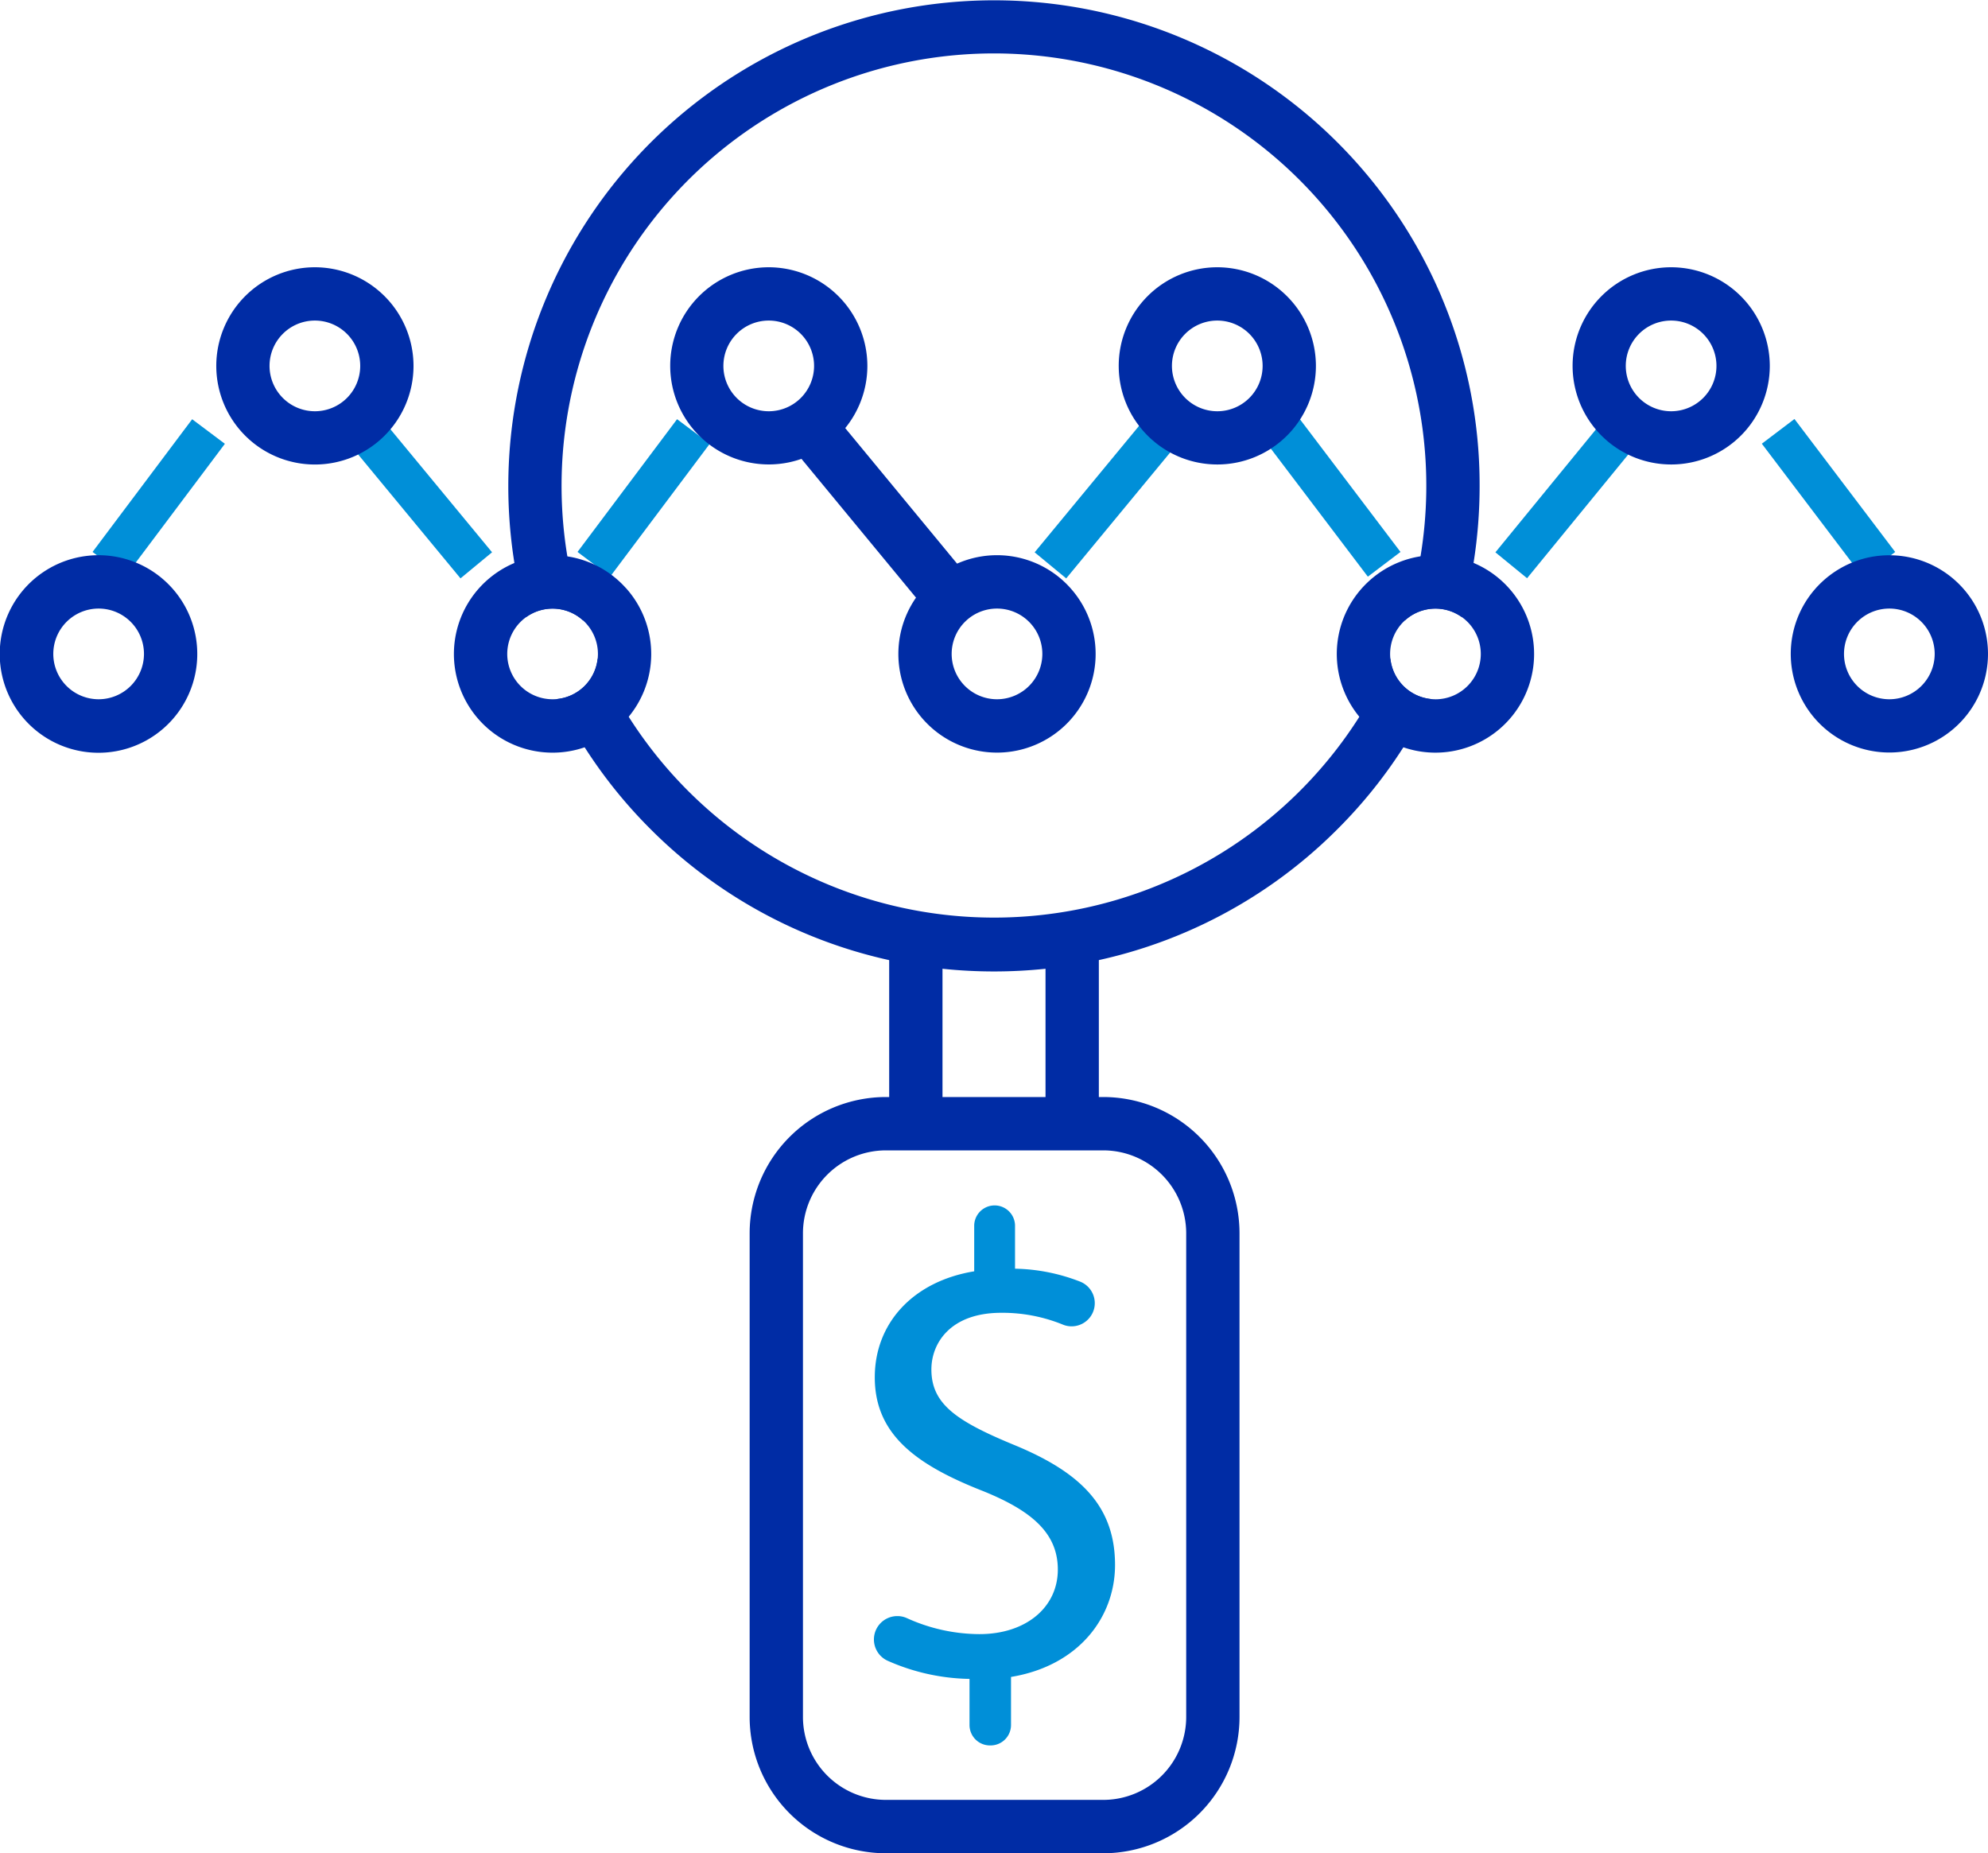 <svg xmlns="http://www.w3.org/2000/svg" xmlns:xlink="http://www.w3.org/1999/xlink" width="102.993" height="96" viewBox="0 0 102.993 96">
  <defs>
    <clipPath id="clip-path">
      <rect id="Rectángulo_886" data-name="Rectángulo 886" width="102.993" height="96" fill="none"/>
    </clipPath>
  </defs>
  <g id="Icono_reequilibrio" data-name="Icono reequilibrio" transform="translate(0 0)">
    <rect id="Rectángulo_875" data-name="Rectángulo 875" width="8.596" height="2.12" transform="translate(4.795 28.592) rotate(-53.109)" fill="#008fd8"/>
    <rect id="Rectángulo_876" data-name="Rectángulo 876" width="2.121" height="9.121" transform="matrix(0.771, -0.637, 0.637, 0.771, 18.047, 22.928)" fill="#008fd8"/>
    <rect id="Rectángulo_877" data-name="Rectángulo 877" width="8.596" height="2.12" transform="matrix(0.6, -0.8, 0.8, 0.6, 29.919, 28.592)" fill="#008fd8"/>
    <rect id="Rectángulo_878" data-name="Rectángulo 878" width="2.121" height="9.121" transform="translate(41.63 22.928) rotate(-39.533)" fill="#008fd8"/>
    <rect id="Rectángulo_879" data-name="Rectángulo 879" width="9.121" height="2.121" transform="translate(53.602 28.612) rotate(-50.454)" fill="#008fd8"/>
    <rect id="Rectángulo_880" data-name="Rectángulo 880" width="2.121" height="8.642" transform="matrix(0.797, -0.604, 0.604, 0.797, 65.645, 22.985)" fill="#008fd8"/>
    <rect id="Rectángulo_881" data-name="Rectángulo 881" width="9.074" height="2.12" transform="matrix(0.633, -0.774, 0.774, 0.633, 77.473, 28.612)" fill="#008fd8"/>
    <rect id="Rectángulo_882" data-name="Rectángulo 882" width="2.12" height="8.643" transform="translate(91.276 22.985) rotate(-37.147)" fill="#008fd8"/>
    <g id="Grupo_2179" data-name="Grupo 2179" transform="translate(0 0)">
      <g id="Grupo_2178" data-name="Grupo 2178" clip-path="url(#clip-path)">
        <path id="Trazado_625" data-name="Trazado 625" d="M9.168,24.087a5.131,5.131,0,0,0-2.208-1.66,5.117,5.117,0,1,0,2.208,1.66M5.11,29.54a2.349,2.349,0,1,1,2.349-2.349A2.352,2.352,0,0,1,5.11,29.54" transform="translate(0 6.683)" fill="#002ca5"/>
        <path id="Trazado_626" data-name="Trazado 626" d="M26.963,23.78a5.105,5.105,0,0,0-2.338-1.485,4.844,4.844,0,0,0-.692-.155,5.022,5.022,0,0,0-.771-.059,5.091,5.091,0,0,0-1.975.4l-.091.039a5.14,5.14,0,0,0-2.13,1.76,5.111,5.111,0,1,0,8-.5m-3.542,5.746a2.132,2.132,0,0,1-.259.014,2.347,2.347,0,0,1-1.36-4.261,2.348,2.348,0,0,1,3.709,1.912,2.291,2.291,0,0,1-.012.233,2.352,2.352,0,0,1-2.078,2.1" transform="translate(5.463 6.683)" fill="#002ca5"/>
        <path id="Trazado_627" data-name="Trazado 627" d="M62.461,24.26a5.126,5.126,0,0,0-2.136-1.751c-.025-.012-.048-.022-.073-.031a5.067,5.067,0,0,0-1.975-.4,5.192,5.192,0,0,0-.771.057,5.09,5.09,0,0,0-1.1.3,5.146,5.146,0,0,0-2.2,1.669,5.111,5.111,0,1,0,8.255.156m-4.184,5.28a2.431,2.431,0,0,1-.259-.014,2.352,2.352,0,0,1-2.078-2.1,2.31,2.31,0,0,1-.012-.233,2.349,2.349,0,1,1,2.349,2.349" transform="translate(16.09 6.683)" fill="#002ca5"/>
        <path id="Trazado_628" data-name="Trazado 628" d="M76.329,22.081a5.077,5.077,0,0,0-1.871.354,5.141,5.141,0,0,0-2.2,1.67,5.109,5.109,0,1,0,4.071-2.024m0,7.459a2.349,2.349,0,1,1,2.349-2.349,2.352,2.352,0,0,1-2.349,2.349" transform="translate(21.553 6.683)" fill="#002ca5"/>
        <path id="Trazado_629" data-name="Trazado 629" d="M13.71,10.628a5.109,5.109,0,1,0,5.11,5.11,5.116,5.116,0,0,0-5.11-5.11m-2.349,5.11a2.349,2.349,0,1,1,2.349,2.349,2.352,2.352,0,0,1-2.349-2.349" transform="translate(2.603 3.217)" fill="#002ca5"/>
        <path id="Trazado_630" data-name="Trazado 630" d="M31.761,10.628a5.107,5.107,0,1,0,5.11,5.11,5.116,5.116,0,0,0-5.11-5.11m-2.349,5.11a2.349,2.349,0,1,1,2.349,2.349,2.352,2.352,0,0,1-2.349-2.349" transform="translate(8.065 3.217)" fill="#002ca5"/>
        <path id="Trazado_631" data-name="Trazado 631" d="M49.6,10.628a5.108,5.108,0,1,0,5.11,5.11,5.116,5.116,0,0,0-5.11-5.11m-2.349,5.11A2.349,2.349,0,1,1,49.6,18.087a2.352,2.352,0,0,1-2.349-2.349" transform="translate(13.464 3.217)" fill="#002ca5"/>
        <path id="Trazado_632" data-name="Trazado 632" d="M67.651,10.628a5.108,5.108,0,1,0,5.11,5.11,5.116,5.116,0,0,0-5.11-5.11M65.3,15.738a2.349,2.349,0,1,1,2.349,2.349A2.352,2.352,0,0,1,65.3,15.738" transform="translate(18.927 3.217)" fill="#002ca5"/>
        <path id="Trazado_633" data-name="Trazado 633" d="M44.734,23.886a5.1,5.1,0,0,0-8.091.391,5.11,5.11,0,1,0,8.091-.391M40.839,29.54a2.349,2.349,0,1,1,2.349-2.349,2.352,2.352,0,0,1-2.349,2.349" transform="translate(10.813 6.683)" fill="#002ca5"/>
        <rect id="Rectángulo_883" data-name="Rectángulo 883" width="2.762" height="11.881" transform="translate(40.649 22.712) rotate(-39.533)" fill="#002ca5"/>
        <path id="Trazado_634" data-name="Trazado 634" d="M68.56,15.367A25.169,25.169,0,0,0,20.532,29.161c.009.063.02.125.03.188h0q.094.561.214,1.115.16.754.37,1.5a2.341,2.341,0,0,1,2.948.184q-.283-.862-.5-1.751c-.056-.236-.109-.472-.159-.71q-.088-.428-.159-.862a22.4,22.4,0,1,1,43.384,3.323,2.341,2.341,0,0,1,2.948-.184q.207-.741.369-1.492c.082-.384.156-.77.22-1.159.008-.049.017-.1.025-.15a25.347,25.347,0,0,0,.315-4,24.991,24.991,0,0,0-1.979-9.794m-2.648,18.74a22.173,22.173,0,0,1-1.6,3.016,22.418,22.418,0,0,1-39.465-3.016,2.351,2.351,0,0,1-2.078,2.1,25.02,25.02,0,0,0,4.821,6.745,25.109,25.109,0,0,0,12.361,6.783,24.833,24.833,0,0,0,2.762.447,25.625,25.625,0,0,0,5.338,0,25.077,25.077,0,0,0,15.122-7.23,25.02,25.02,0,0,0,4.821-6.745,2.353,2.353,0,0,1-2.078-2.1" transform="translate(6.118 0)" fill="#002ca5"/>
        <path id="Trazado_635" data-name="Trazado 635" d="M48.138,43.626H36.869a7.063,7.063,0,0,0-7.055,7.055V75.742A7.063,7.063,0,0,0,36.869,82.8H48.138a7.063,7.063,0,0,0,7.055-7.055V50.681a7.063,7.063,0,0,0-7.055-7.055m4.293,32.116a4.3,4.3,0,0,1-4.293,4.293H36.869a4.3,4.3,0,0,1-4.293-4.293V50.681a4.3,4.3,0,0,1,4.293-4.292H48.138a4.3,4.3,0,0,1,4.293,4.292Z" transform="translate(9.023 13.203)" fill="#002ca5"/>
        <rect id="Rectángulo_884" data-name="Rectángulo 884" width="2.762" height="9.264" transform="translate(46.066 48.941)" fill="#002ca5"/>
        <rect id="Rectángulo_885" data-name="Rectángulo 885" width="2.762" height="9.264" transform="translate(54.166 48.941)" fill="#002ca5"/>
        <path id="Trazado_636" data-name="Trazado 636" d="M41.963,60.328C39,59.1,37.733,58.214,37.733,56.44c0-1.365.99-2.934,3.616-2.934a8.291,8.291,0,0,1,3.194.611,1.179,1.179,0,0,0,.451.09,1.2,1.2,0,0,0,.447-2.315,9.745,9.745,0,0,0-3.375-.671V48.969a1.058,1.058,0,0,0-2.115,0v2.388c-3.138.512-5.151,2.661-5.151,5.492,0,2.967,2.149,4.537,5.629,5.9,2.523,1.024,3.854,2.183,3.854,4.059,0,1.945-1.637,3.343-4.06,3.343a9.152,9.152,0,0,1-3.754-.826,1.181,1.181,0,0,0-.5-.108,1.211,1.211,0,0,0-.511,2.31,10.879,10.879,0,0,0,4.25.944v2.388a1.058,1.058,0,0,0,1.058,1.058H40.8a1.058,1.058,0,0,0,1.058-1.058V72.369c3.513-.58,5.389-3.1,5.389-5.8,0-3.036-1.774-4.809-5.287-6.242" transform="translate(10.52 14.5)" fill="#008fd8"/>
      </g>
    </g>
  </g>
</svg>
